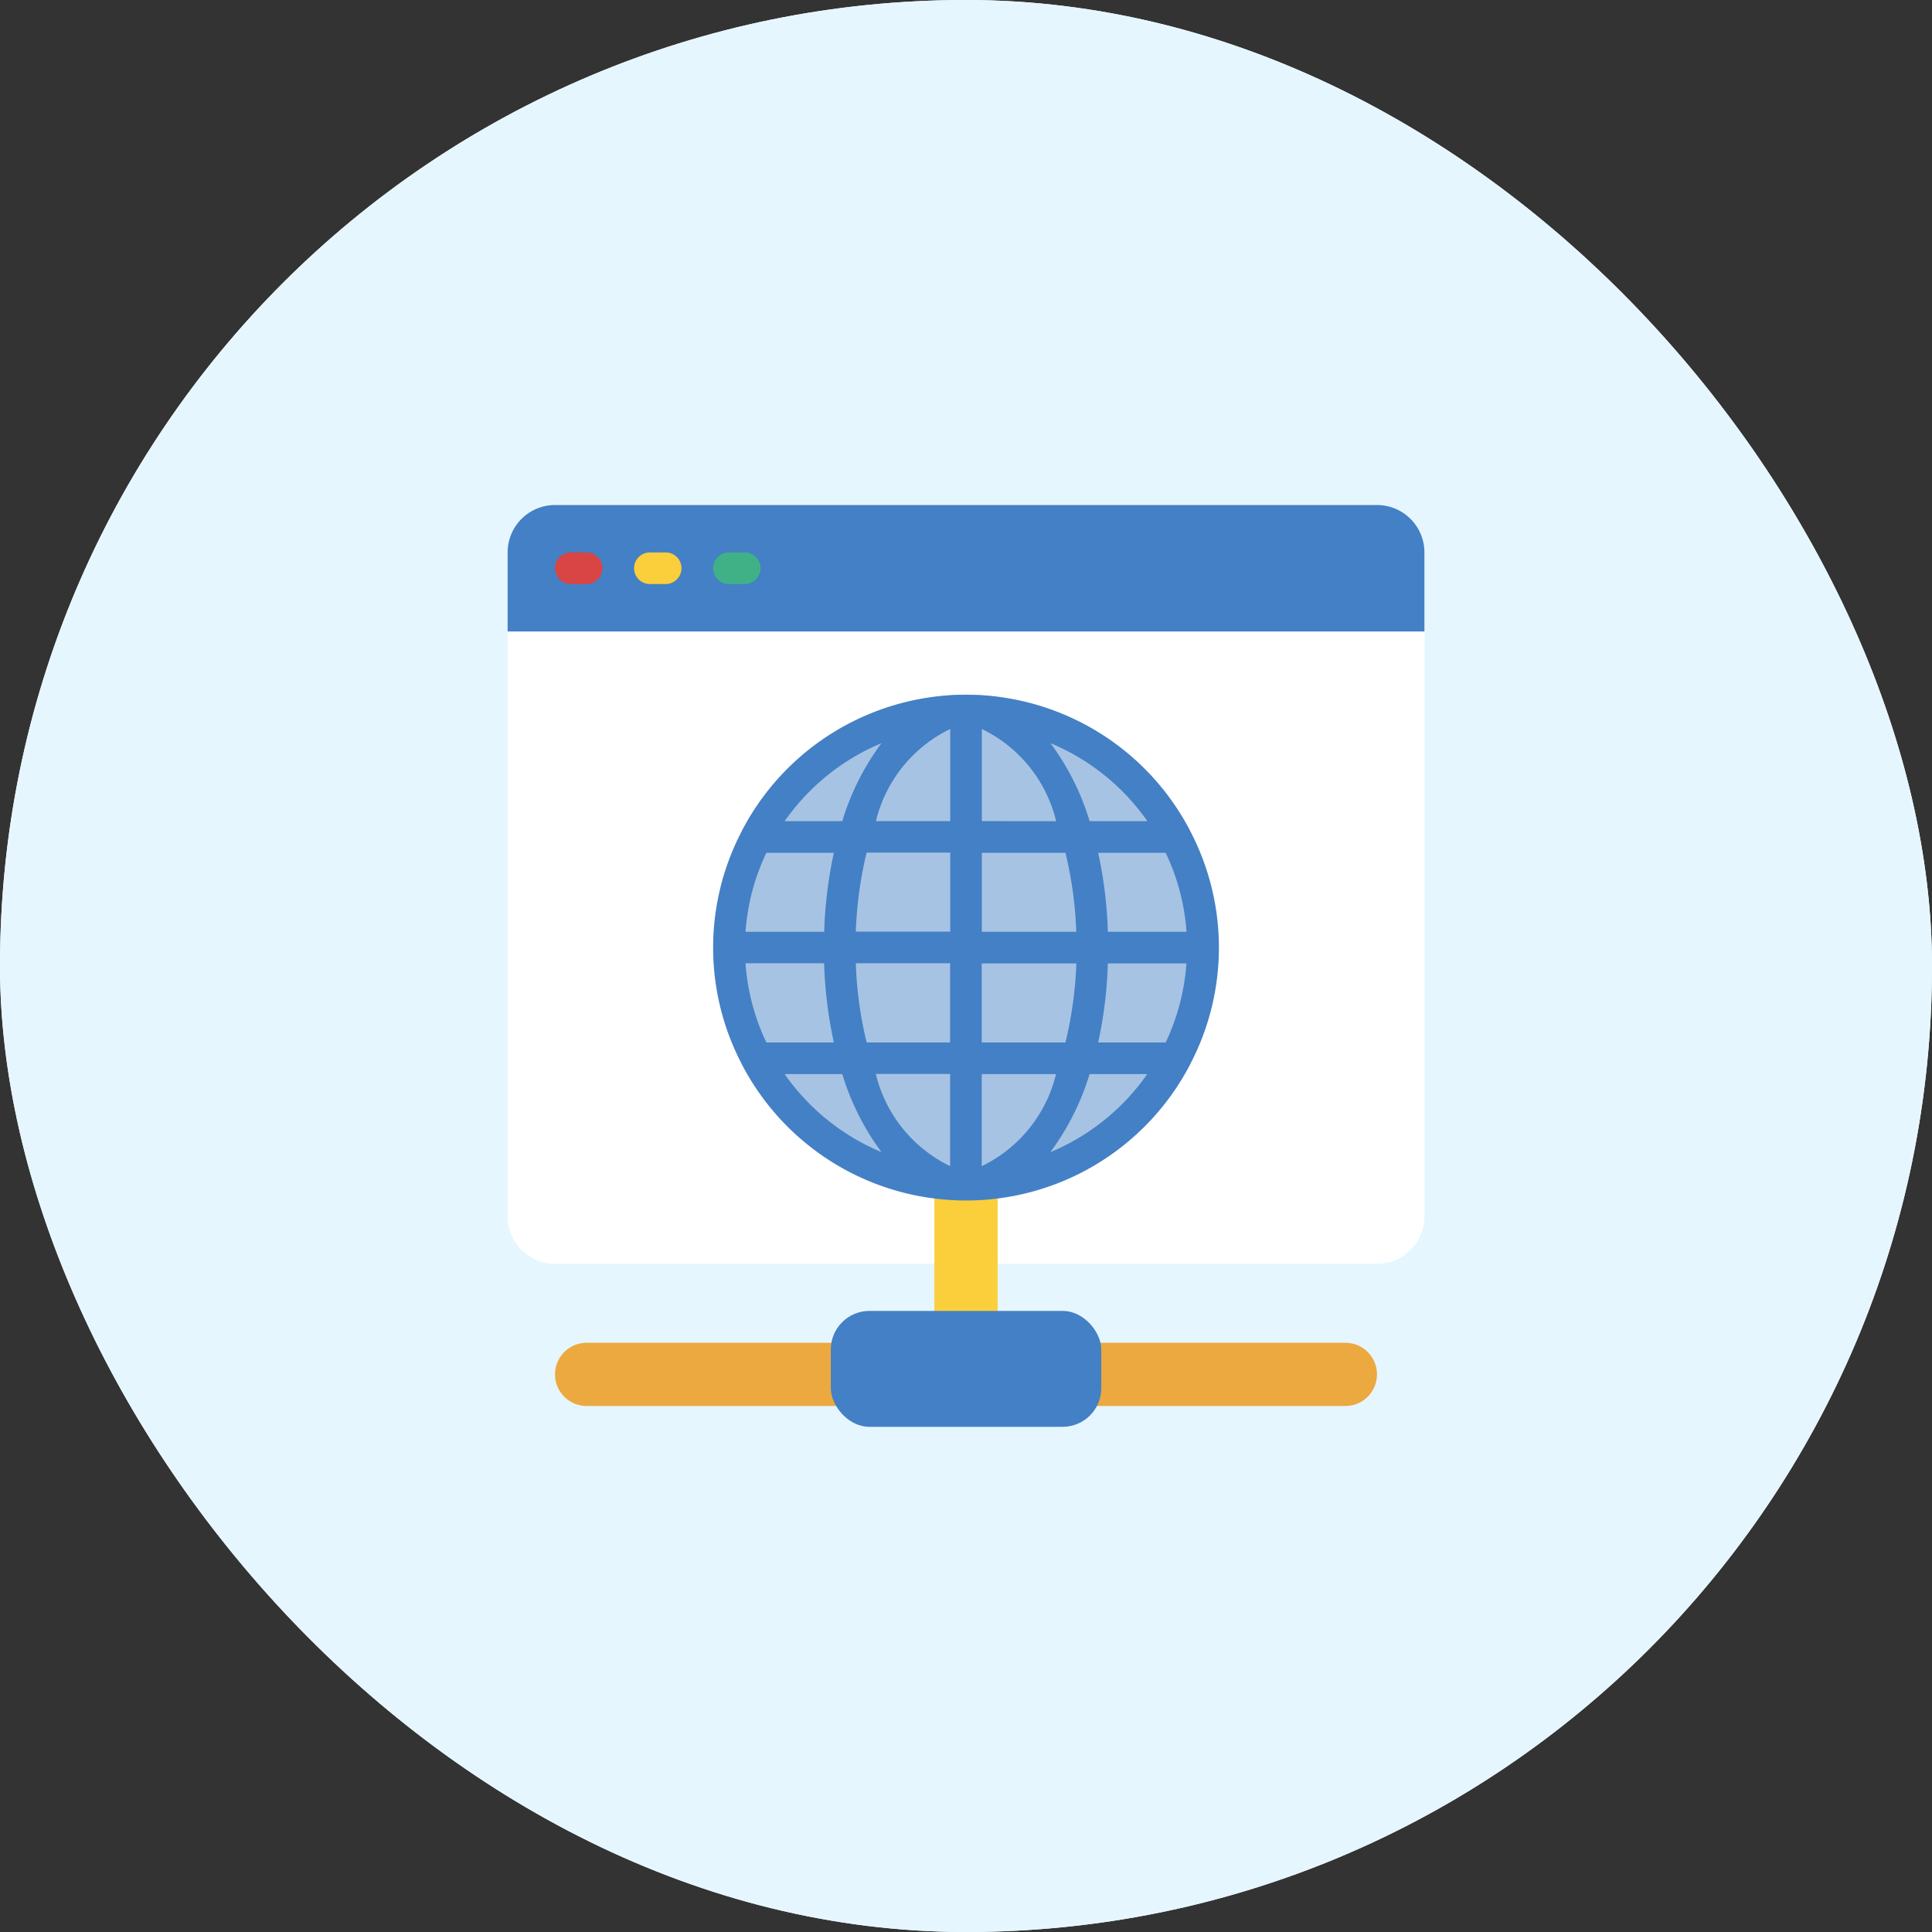 <svg xmlns="http://www.w3.org/2000/svg" width="50" height="50" viewBox="0 0 50 50">
  <rect x="0" y="0" width="50" height="50" fill="#333333" stroke="none"/>
  <g id="Group_2281" data-name="Group 2281" transform="translate(19616 -6519.61)">
    <rect id="Rectangle_254" data-name="Rectangle 254" width="50" height="50" rx="25" transform="translate(-19616 6519.61)" fill="#fff"/>
    <g id="Group_2281-2" data-name="Group 2281">
      <rect id="Rectangle_254-2" data-name="Rectangle 254" width="50" height="50" rx="25" transform="translate(-19616 6519.61)" fill="#e6f6ff"/>
      <g id="web-hosting" transform="translate(-19602.863 6532.68)">
        <path id="Path_9014" data-name="Path 9014" d="M24.727,8.409V23.545A1.227,1.227,0,0,1,23.5,24.772H2.227A1.227,1.227,0,0,1,1,23.545V8.409L1.409,8H24.317Z" transform="translate(-1 -5.136)" fill="#fff"/>
        <ellipse id="Ellipse_252" data-name="Ellipse 252" cx="6" cy="6.136" rx="6" ry="6.136" transform="translate(5.864 4.909)" fill="rgba(68,128,197,0.47)"/>
        <g id="Group_2343" data-name="Group 2343" transform="translate(1.227 17.181)">
          <path id="Path_9015" data-name="Path 9015" d="M28,43h1.636v4.5H28Z" transform="translate(-18.182 -43)" fill="#fbce3b"/>
          <path id="Path_9016" data-name="Path 9016" d="M4.818,54h7.363v1.636H4.818a.818.818,0,1,1,0-1.636Z" transform="translate(-4 -49.5)" fill="#eca93f"/>
          <path id="Path_9017" data-name="Path 9017" d="M.818,0H8.182V1.636H.818A.818.818,0,0,1,.818,0Z" transform="translate(21.272 6.136) rotate(180)" fill="#eca93f"/>
        </g>
        <path id="Path_9018" data-name="Path 9018" d="M24.727,2.227V4.273H1V2.227A1.227,1.227,0,0,1,2.227,1H23.5A1.227,1.227,0,0,1,24.727,2.227Z" transform="translate(-1 -1)" fill="#4480c5"/>
        <rect id="Rectangle_354" data-name="Rectangle 354" width="7" height="3" rx="1" transform="translate(8.364 20.856)" fill="#4480c5"/>
        <path id="Path_9019" data-name="Path 9019" d="M4.818,4.818H4.409a.409.409,0,1,1,0-.818h.409a.409.409,0,0,1,0,.818Z" transform="translate(-2.773 -2.773)" fill="#d94445"/>
        <path id="Path_9020" data-name="Path 9020" d="M9.818,4.818H9.409a.409.409,0,0,1,0-.818h.409a.409.409,0,0,1,0,.818Z" transform="translate(-5.727 -2.773)" fill="#fbce3b"/>
        <path id="Path_9021" data-name="Path 9021" d="M14.818,4.818h-.409a.409.409,0,0,1,0-.818h.409a.409.409,0,1,1,0,.818Z" transform="translate(-8.682 -2.773)" fill="#40b186"/>
        <path id="Path_9023" data-name="Path 9023" d="M26.354,22.548a6.5,6.5,0,0,0,0-6.006.417.417,0,0,0-.024-.049,6.538,6.538,0,0,0-11.571,0,.418.418,0,0,0-.024.049,6.5,6.5,0,0,0,0,6.006.417.417,0,0,0,.024.049,6.538,6.538,0,0,0,11.571,0,.418.418,0,0,0,.024-.049ZM15.378,17.091h1.746a11.192,11.192,0,0,0-.25,2.045H14.838a5.672,5.672,0,0,1,.54-2.045Zm10.873,2.045H24.215a11.192,11.192,0,0,0-.25-2.045h1.746A5.672,5.672,0,0,1,26.251,19.136Zm-2.853,0H20.954V17.091h2.164a10.232,10.232,0,0,1,.28,2.045Zm-2.444-2.864V13.887a3.584,3.584,0,0,1,1.923,2.386Zm-.818-2.386v2.386H18.213A3.584,3.584,0,0,1,20.136,13.887Zm0,3.2v2.045H17.692a10.232,10.232,0,0,1,.28-2.045Zm-5.3,2.864h2.036A11.192,11.192,0,0,0,17.124,22H15.378a5.672,5.672,0,0,1-.54-2.045Zm2.853,0h2.444V22H17.972a10.232,10.232,0,0,1-.28-2.045Zm2.444,2.864V25.2a3.584,3.584,0,0,1-1.923-2.386Zm.818,2.386V22.818h1.923A3.584,3.584,0,0,1,20.954,25.2Zm0-3.2V19.954H23.4A10.232,10.232,0,0,1,23.118,22Zm3.261-2.045h2.036A5.672,5.672,0,0,1,25.711,22H23.965a11.192,11.192,0,0,0,.25-2.045Zm1.023-3.682H23.744a6.581,6.581,0,0,0-1.014-2.019,5.759,5.759,0,0,1,2.508,2.019Zm-6.879-2.019a6.581,6.581,0,0,0-1.014,2.019H15.851a5.759,5.759,0,0,1,2.507-2.019Zm-2.507,8.564h1.493a6.581,6.581,0,0,0,1.014,2.019A5.759,5.759,0,0,1,15.851,22.818Zm6.879,2.019a6.581,6.581,0,0,0,1.014-2.019h1.493A5.759,5.759,0,0,1,22.731,24.837Z" transform="translate(-8.681 -8.091)" fill="#4480c5"/>
      </g>
    </g>
  </g>
</svg>
